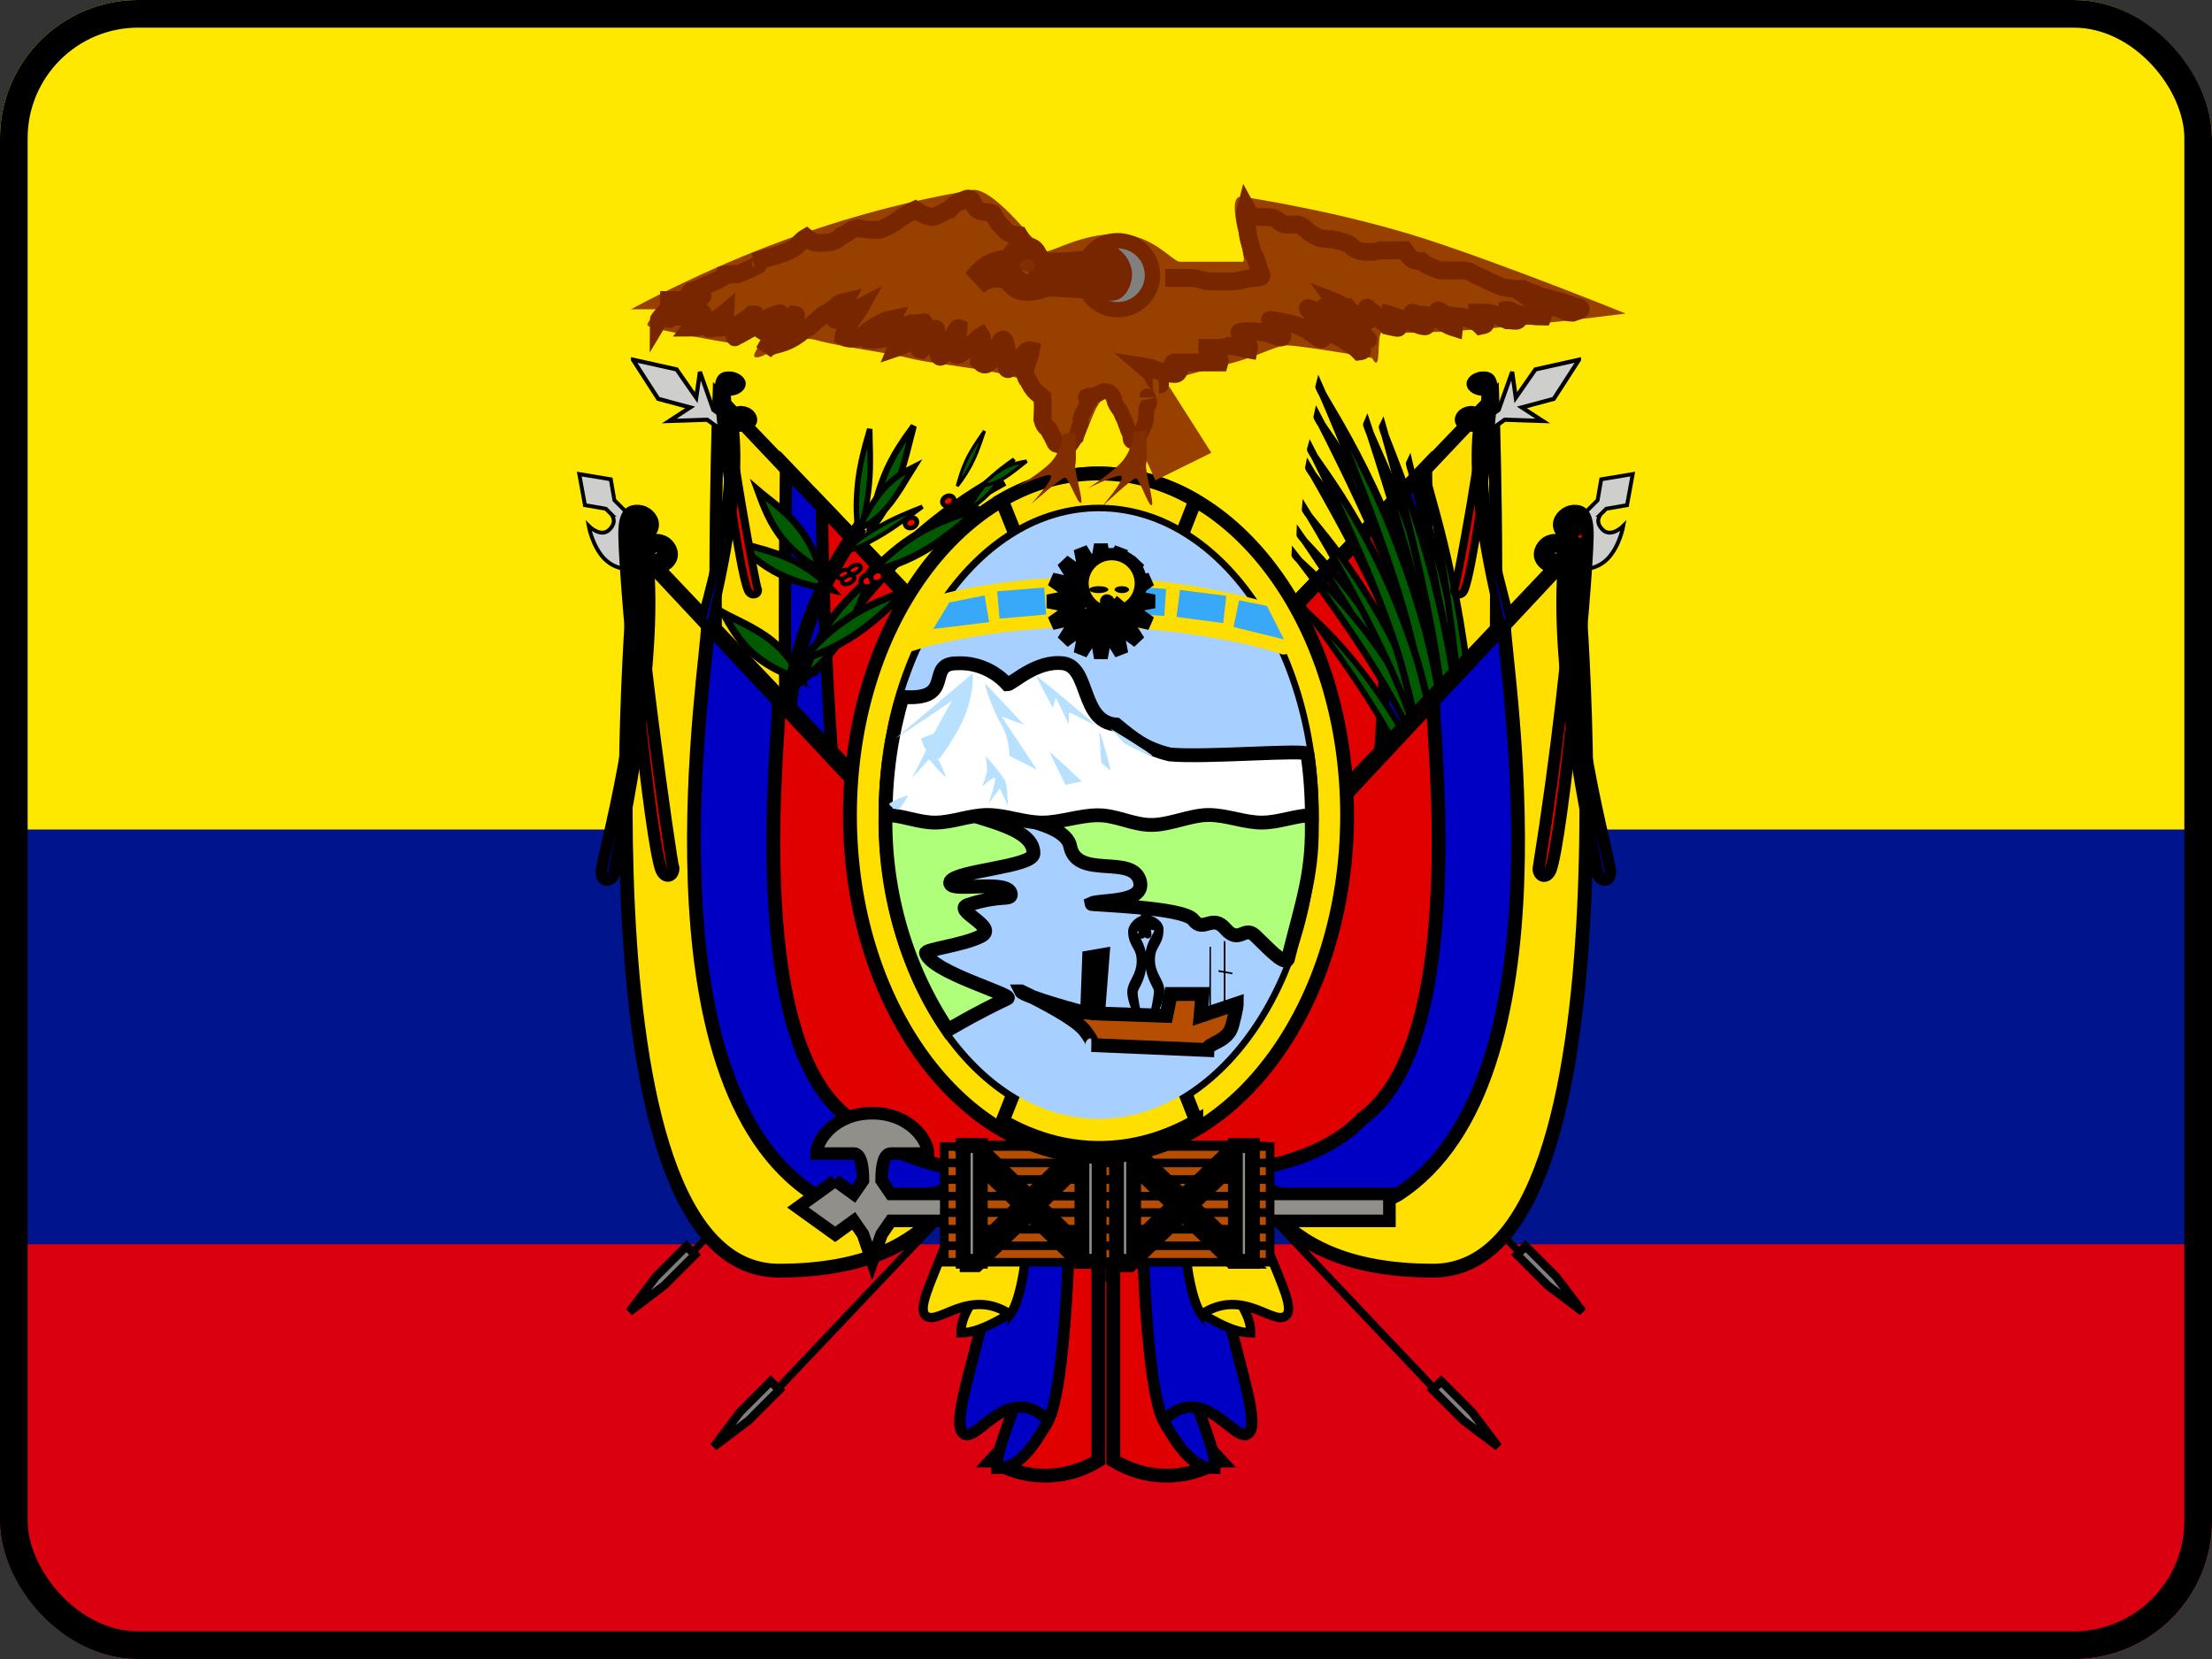 <svg width="16" height="12" viewBox="0 0 16 12" fill="none" xmlns="http://www.w3.org/2000/svg">
<rect x="0" y="0" width="16" height="12" fill="#333333" stroke="none"/>
<g clip-path="url(#clip0_3369_84066)">
<path fill-rule="evenodd" clip-rule="evenodd" d="M0 0H16V12H0V0Z" fill="#FFE800"/>
<path fill-rule="evenodd" clip-rule="evenodd" d="M0 6H16V12H0V6Z" fill="#00148E"/>
<path fill-rule="evenodd" clip-rule="evenodd" d="M0 9H16V12H0V9Z" fill="#DA0010"/>
<path fill-rule="evenodd" clip-rule="evenodd" d="M6.74 7.27L4.925 9.183L4.895 9.143L6.705 7.23L6.735 7.27H6.74ZM8 7.583L5.63 10.082L5.59 10.043L7.957 7.543L8 7.583Z" fill="black"/>
<path fill-rule="evenodd" clip-rule="evenodd" d="M5.637 10.053L5.415 10.275L5.163 10.465L5.353 10.213L5.575 9.991L5.637 10.053Z" fill="#808080" stroke="black" stroke-width="0.061"/>
<path fill-rule="evenodd" clip-rule="evenodd" d="M5.027 9.076L4.806 9.297L4.553 9.488L4.744 9.235L4.965 9.014L5.027 9.076Z" fill="#808080" stroke="black" stroke-width="0.061"/>
<path fill-rule="evenodd" clip-rule="evenodd" d="M5.198 2.87C5.198 2.87 4.999 8.255 5.795 8.255C6.592 8.255 6.991 7.689 6.991 7.689L6.982 4.729L5.198 2.87Z" fill="#FFDF00" stroke="black" stroke-width="0.089"/>
<path fill-rule="evenodd" clip-rule="evenodd" d="M5.686 3.372C5.686 3.655 5.597 7.689 5.996 7.689C6.394 7.689 6.992 7.406 6.992 7.406L6.983 4.729L5.686 3.372Z" fill="#0000C4" stroke="black" stroke-width="0.089"/>
<path fill-rule="evenodd" clip-rule="evenodd" d="M5.945 3.644C5.945 3.927 5.996 7.123 6.395 7.123H6.993L6.984 4.729L5.945 3.644Z" fill="#E10000" stroke="black" stroke-width="0.089"/>
<path fill-rule="evenodd" clip-rule="evenodd" d="M5.154 2.9L6.964 4.812L6.997 4.772L5.187 2.86L5.154 2.9Z" fill="black"/>
<path fill-rule="evenodd" clip-rule="evenodd" d="M4.608 3.973C4.608 3.973 4.094 9.191 5.634 9.191C6.917 9.191 6.917 8.368 7.174 8.368L6.917 6.446L4.606 3.973H4.608Z" fill="#FFDF00" stroke="black" stroke-width="0.1"/>
<path d="M5.878 4.841C5.889 4.84 6.279 3.997 7.253 3.464" stroke="black" stroke-width="0.108"/>
<path fill-rule="evenodd" clip-rule="evenodd" d="M5.72 4.046C5.856 4.11 5.941 4.183 6.02 4.268C5.864 4.235 5.784 4.222 5.648 4.158C5.513 4.095 5.409 3.998 5.327 3.92C5.428 3.951 5.583 3.983 5.72 4.046Z" fill="#005B00" stroke="black" stroke-width="0.049"/>
<path fill-rule="evenodd" clip-rule="evenodd" d="M6.06 4.562C6.07 4.58 6.061 4.603 6.04 4.615C6.019 4.627 5.993 4.622 5.983 4.605C5.973 4.588 5.982 4.564 6.003 4.553C6.024 4.541 6.05 4.545 6.06 4.562Z" fill="#FF0000" stroke="black" stroke-width="0.034"/>
<path fill-rule="evenodd" clip-rule="evenodd" d="M6.486 3.507C6.427 3.656 6.363 3.754 6.288 3.846C6.321 3.68 6.336 3.595 6.394 3.446C6.453 3.296 6.539 3.176 6.609 3.081C6.579 3.19 6.545 3.357 6.486 3.507Z" fill="#005B00" stroke="black" stroke-width="0.046"/>
<path fill-rule="evenodd" clip-rule="evenodd" d="M6.288 3.499C6.275 3.648 6.245 3.764 6.206 3.881C6.196 3.736 6.188 3.664 6.202 3.514C6.215 3.365 6.257 3.22 6.291 3.103C6.291 3.204 6.302 3.349 6.288 3.499Z" fill="#005B00" stroke="black" stroke-width="0.04"/>
<path fill-rule="evenodd" clip-rule="evenodd" d="M6.417 3.67C6.34 3.76 6.276 3.8 6.208 3.825C6.276 3.7 6.31 3.633 6.387 3.542C6.464 3.452 6.546 3.409 6.612 3.376C6.563 3.453 6.495 3.579 6.417 3.67Z" fill="#005B00" stroke="black" stroke-width="0.043"/>
<path fill-rule="evenodd" clip-rule="evenodd" d="M5.763 3.796C5.854 3.905 5.899 4.009 5.933 4.125C5.814 4.044 5.752 4.007 5.661 3.898C5.571 3.79 5.52 3.654 5.48 3.544C5.553 3.607 5.672 3.687 5.763 3.796Z" fill="#005B00" stroke="black" stroke-width="0.05"/>
<path fill-rule="evenodd" clip-rule="evenodd" d="M5.581 4.633C5.694 4.724 5.753 4.817 5.801 4.923C5.657 4.863 5.582 4.836 5.468 4.746C5.355 4.655 5.286 4.533 5.232 4.434C5.322 4.483 5.467 4.542 5.581 4.633Z" fill="#005B00" stroke="black" stroke-width="0.053"/>
<path fill-rule="evenodd" clip-rule="evenodd" d="M6.11 4.584C6.019 4.728 5.921 4.826 5.809 4.918C5.863 4.759 5.887 4.677 5.977 4.533C6.068 4.388 6.197 4.269 6.301 4.174C6.254 4.279 6.201 4.438 6.11 4.584Z" fill="#005B00" stroke="black" stroke-width="0.054"/>
<path fill-rule="evenodd" clip-rule="evenodd" d="M6.204 4.578C6.06 4.677 5.934 4.729 5.799 4.77C5.923 4.642 5.983 4.575 6.128 4.476C6.273 4.376 6.434 4.317 6.564 4.27C6.473 4.35 6.35 4.478 6.204 4.578Z" fill="#005B00" stroke="black" stroke-width="0.052"/>
<path fill-rule="evenodd" clip-rule="evenodd" d="M7.181 3.537C7.118 3.61 7.061 3.653 7 3.69C7.052 3.604 7.077 3.559 7.14 3.486C7.203 3.414 7.277 3.363 7.335 3.322C7.297 3.378 7.245 3.465 7.181 3.537Z" fill="#005B00" stroke="black" stroke-width="0.028"/>
<path fill-rule="evenodd" clip-rule="evenodd" d="M7.043 3.324C7.007 3.401 6.969 3.458 6.924 3.516C6.947 3.439 6.956 3.401 6.992 3.324C7.029 3.247 7.08 3.175 7.121 3.117C7.102 3.169 7.08 3.246 7.043 3.324Z" fill="#005B00" stroke="black" stroke-width="0.023"/>
<path fill-rule="evenodd" clip-rule="evenodd" d="M7.255 3.462C7.192 3.498 7.144 3.509 7.097 3.513C7.16 3.457 7.192 3.427 7.255 3.39C7.319 3.354 7.378 3.344 7.426 3.336C7.382 3.369 7.319 3.425 7.255 3.462Z" fill="#005B00" stroke="black" stroke-width="0.025"/>
<path fill-rule="evenodd" clip-rule="evenodd" d="M6.382 3.867C6.269 3.935 6.176 3.975 6.079 4.009C6.182 3.927 6.233 3.884 6.346 3.816C6.459 3.749 6.577 3.702 6.672 3.665C6.599 3.717 6.495 3.799 6.382 3.867Z" fill="#005B00" stroke="black" stroke-width="0.031"/>
<path fill-rule="evenodd" clip-rule="evenodd" d="M6.711 3.969C6.562 4.059 6.435 4.102 6.301 4.133C6.432 4.011 6.496 3.947 6.645 3.857C6.794 3.766 6.957 3.718 7.087 3.681C6.992 3.756 6.862 3.878 6.711 3.969Z" fill="#005B00" stroke="black" stroke-width="0.052"/>
<path d="M5.697 5.433C5.706 5.428 5.615 4.634 6.223 3.808" stroke="black" stroke-width="0.107"/>
<path fill-rule="evenodd" clip-rule="evenodd" d="M6.628 3.76C6.638 3.777 6.629 3.801 6.608 3.813C6.587 3.824 6.562 3.82 6.551 3.802C6.541 3.785 6.55 3.762 6.571 3.75C6.593 3.738 6.618 3.743 6.628 3.76Z" fill="#FF0000" stroke="black" stroke-width="0.034"/>
<path fill-rule="evenodd" clip-rule="evenodd" d="M6.897 3.602C6.907 3.619 6.899 3.643 6.878 3.655C6.857 3.667 6.831 3.662 6.821 3.645C6.811 3.628 6.82 3.604 6.841 3.593C6.862 3.581 6.887 3.585 6.897 3.602Z" fill="#FF0000" stroke="black" stroke-width="0.034"/>
<path fill-rule="evenodd" clip-rule="evenodd" d="M6.145 4.132C6.152 4.145 6.139 4.165 6.115 4.177C6.092 4.189 6.067 4.188 6.06 4.174C6.052 4.161 6.066 4.141 6.089 4.129C6.113 4.118 6.138 4.119 6.145 4.132Z" fill="#FF0000" stroke="black" stroke-width="0.03"/>
<path fill-rule="evenodd" clip-rule="evenodd" d="M6.225 4.097C6.232 4.11 6.219 4.13 6.195 4.142C6.172 4.154 6.147 4.153 6.14 4.139C6.133 4.126 6.146 4.106 6.169 4.094C6.193 4.083 6.218 4.084 6.225 4.097Z" fill="#FF0000" stroke="black" stroke-width="0.03"/>
<path fill-rule="evenodd" clip-rule="evenodd" d="M6.178 4.172C6.185 4.185 6.172 4.205 6.148 4.217C6.125 4.229 6.1 4.228 6.093 4.214C6.086 4.201 6.099 4.181 6.123 4.169C6.146 4.158 6.171 4.159 6.178 4.172Z" fill="#FF0000" stroke="black" stroke-width="0.03"/>
<path fill-rule="evenodd" clip-rule="evenodd" d="M6.317 4.183C6.327 4.203 6.317 4.228 6.292 4.24C6.267 4.253 6.242 4.245 6.232 4.223C6.222 4.2 6.232 4.178 6.257 4.165C6.282 4.153 6.307 4.16 6.315 4.183H6.317Z" fill="#FF0000" stroke="black" stroke-width="0.037"/>
<path fill-rule="evenodd" clip-rule="evenodd" d="M6.376 4.122C6.383 4.143 6.376 4.168 6.351 4.18C6.326 4.192 6.301 4.185 6.288 4.165C6.276 4.145 6.288 4.117 6.313 4.105C6.338 4.093 6.363 4.103 6.373 4.122H6.376Z" fill="#FF0000" stroke="black" stroke-width="0.037"/>
<path fill-rule="evenodd" clip-rule="evenodd" d="M6.388 4.15C6.398 4.17 6.388 4.198 6.363 4.208C6.338 4.218 6.313 4.213 6.303 4.193C6.293 4.173 6.303 4.148 6.328 4.135C6.353 4.123 6.378 4.13 6.388 4.15Z" fill="#FF0000" stroke="black" stroke-width="0.037"/>
<path fill-rule="evenodd" clip-rule="evenodd" d="M5.121 4.524C5.121 4.798 4.607 7.819 5.892 8.642C6.405 8.916 7.175 8.368 7.175 8.642L6.919 6.446L5.121 4.524Z" fill="#0000C4" stroke="black" stroke-width="0.1"/>
<path fill-rule="evenodd" clip-rule="evenodd" d="M5.635 5.072C5.635 5.347 5.378 7.543 6.149 8.093C6.663 8.642 7.947 8.493 7.947 8.493L6.919 6.446L5.635 5.072Z" fill="#E10000" stroke="black" stroke-width="0.1"/>
<path fill-rule="evenodd" clip-rule="evenodd" d="M4.596 3.95L6.966 6.45L7.008 6.41L4.638 3.913L4.598 3.953L4.596 3.95Z" fill="black"/>
<path fill-rule="evenodd" clip-rule="evenodd" d="M4.231 3.654L4.382 3.68L4.426 3.724C4.42 3.724 4.47 3.769 4.408 3.831C4.346 3.893 4.258 3.804 4.258 3.804C4.258 3.804 4.285 3.954 4.373 4.043C4.462 4.132 4.568 4.114 4.568 4.114C4.568 4.114 4.467 4.031 4.542 3.963C4.616 3.895 4.648 3.946 4.648 3.946L4.736 4.034L4.799 3.972L4.444 3.618L4.418 3.467L4.19 3.429L4.231 3.653L4.231 3.654Z" fill="#CECECC" stroke="black" stroke-width="0.028"/>
<path fill-rule="evenodd" clip-rule="evenodd" d="M4.579 2.603L4.761 2.885L4.992 2.947L4.841 3.045L5.115 3.036L5.24 3.125L5.284 3.054L5.16 2.965L5.063 2.69L5.036 2.876L4.894 2.672L4.579 2.602L4.579 2.603Z" fill="#CECECC" stroke="black" stroke-width="0.03"/>
<path fill-rule="evenodd" clip-rule="evenodd" d="M5.319 2.772C5.319 2.787 5.299 2.8 5.276 2.8C5.253 2.8 5.232 2.787 5.232 2.772C5.232 2.757 5.252 2.744 5.276 2.744C5.3 2.744 5.319 2.757 5.319 2.772ZM5.257 2.832C5.257 3.1 5.466 4.24 5.483 4.268C5.484 4.302 5.435 4.316 5.412 4.275C5.346 4.144 5.204 3.075 5.199 2.825C5.196 2.722 5.236 2.714 5.282 2.716C5.319 2.718 5.365 2.744 5.365 2.775C5.365 2.813 5.307 2.841 5.257 2.832Z" fill="#E10000" stroke="black" stroke-width="0.058"/>
<path fill-rule="evenodd" clip-rule="evenodd" d="M5.4 3.039C5.393 3.054 5.367 3.062 5.346 3.056C5.324 3.05 5.31 3.032 5.318 3.017C5.325 3.002 5.351 2.994 5.374 3C5.397 3.006 5.408 3.023 5.4 3.039ZM5.312 3.083C5.381 3.622 5.149 4.455 5.151 4.487C5.136 4.521 5.082 4.523 5.081 4.476C5.069 4.445 5.336 3.692 5.26 3.061C5.309 2.958 5.351 2.96 5.393 2.973C5.428 2.984 5.458 3.022 5.443 3.053C5.424 3.091 5.355 3.104 5.312 3.083Z" fill="#0000C4" stroke="black" stroke-width="0.061"/>
<path fill-rule="evenodd" clip-rule="evenodd" d="M4.668 3.787C4.668 3.812 4.643 3.837 4.613 3.837C4.583 3.837 4.558 3.812 4.558 3.787C4.558 3.762 4.583 3.742 4.613 3.742C4.643 3.742 4.666 3.762 4.666 3.787H4.668ZM4.588 3.887C4.588 4.335 4.851 6.235 4.871 6.282C4.871 6.337 4.813 6.362 4.783 6.292C4.701 6.075 4.523 4.292 4.516 3.877C4.513 3.705 4.563 3.692 4.621 3.695C4.668 3.697 4.723 3.742 4.723 3.795C4.723 3.855 4.651 3.902 4.588 3.887Z" fill="#E10000" stroke="black" stroke-width="0.087"/>
<path fill-rule="evenodd" clip-rule="evenodd" d="M4.802 4.018C4.792 4.042 4.759 4.055 4.732 4.047C4.704 4.038 4.687 4.01 4.697 3.986C4.707 3.962 4.74 3.948 4.769 3.957C4.798 3.966 4.812 3.993 4.802 4.018ZM4.688 4.09C4.759 4.945 4.439 6.273 4.44 6.325C4.419 6.378 4.351 6.384 4.351 6.308C4.338 6.259 4.7 5.058 4.623 4.057C4.688 3.892 4.741 3.894 4.795 3.914C4.838 3.931 4.876 3.99 4.855 4.04C4.83 4.1 4.742 4.123 4.688 4.09Z" fill="#0000C4" stroke="black" stroke-width="0.085"/>
<path fill-rule="evenodd" clip-rule="evenodd" d="M9.26 7.27L11.072 9.183L11.105 9.143L9.293 7.23L9.26 7.27ZM8 7.583L10.37 10.082L10.41 10.043L8.043 7.543L8 7.583Z" fill="black"/>
<path fill-rule="evenodd" clip-rule="evenodd" d="M10.363 10.053L10.585 10.275L10.837 10.465L10.647 10.213L10.425 9.991L10.363 10.053Z" fill="#808080" stroke="black" stroke-width="0.061"/>
<path fill-rule="evenodd" clip-rule="evenodd" d="M10.973 9.076L11.194 9.297L11.447 9.488L11.256 9.235L11.035 9.014L10.973 9.076Z" fill="#808080" stroke="black" stroke-width="0.061"/>
<path fill-rule="evenodd" clip-rule="evenodd" d="M10.8 2.87C10.8 2.87 10.999 8.255 10.203 8.255C9.406 8.255 9.007 7.689 9.007 7.689L9.016 4.729L10.8 2.87Z" fill="#FFDF00" stroke="black" stroke-width="0.089"/>
<path fill-rule="evenodd" clip-rule="evenodd" d="M10.314 3.372C10.314 3.655 10.403 7.689 10.004 7.689C9.606 7.689 9.008 7.406 9.008 7.406L9.017 4.729L10.314 3.372Z" fill="#0000C4" stroke="black" stroke-width="0.089"/>
<path fill-rule="evenodd" clip-rule="evenodd" d="M10.055 3.644C10.055 3.927 10.004 7.123 9.605 7.123H9.007L9.016 4.729L10.055 3.644Z" fill="#E10000" stroke="black" stroke-width="0.089"/>
<path fill-rule="evenodd" clip-rule="evenodd" d="M10.845 2.9L9.034 4.813L9.002 4.773L10.812 2.86L10.845 2.9Z" fill="black"/>
<path fill-rule="evenodd" clip-rule="evenodd" d="M9.416 4.377C9.416 4.377 9.924 5.028 10.168 5.531C10.413 6.035 10.699 6.803 10.699 6.803C10.699 6.803 10.535 6.047 10.227 5.441C9.824 4.678 9.416 4.42 9.416 4.377Z" fill="#005B00" stroke="black" stroke-width="0.042"/>
<path fill-rule="evenodd" clip-rule="evenodd" d="M9.399 3.86C9.399 3.86 9.965 4.665 10.223 5.262C10.482 5.86 10.769 6.757 10.769 6.757C10.769 6.757 10.629 5.894 10.302 5.172C9.871 4.262 9.395 3.908 9.399 3.86Z" fill="#005B00" stroke="black" stroke-width="0.048"/>
<path fill-rule="evenodd" clip-rule="evenodd" d="M9.887 3.064C9.887 3.064 10.288 4.256 10.41 4.993C10.531 5.731 10.605 6.747 10.605 6.747C10.605 6.747 10.682 5.894 10.519 4.99C10.292 3.831 9.87 3.101 9.887 3.064Z" fill="#005B00" stroke="black" stroke-width="0.055"/>
<path fill-rule="evenodd" clip-rule="evenodd" d="M9.528 3.009C9.528 3.009 10.082 4.068 10.298 4.788C10.514 5.508 10.717 6.548 10.717 6.548C10.717 6.548 10.687 5.603 10.408 4.727C10.034 3.615 9.516 3.057 9.528 3.009Z" fill="#005B00" stroke="black" stroke-width="0.056"/>
<path fill-rule="evenodd" clip-rule="evenodd" d="M10.194 3.346C10.194 3.346 10.47 4.486 10.539 5.166C10.608 5.847 10.627 6.765 10.627 6.765C10.627 6.765 10.723 6.022 10.627 5.185C10.49 4.109 10.179 3.376 10.194 3.346Z" fill="#005B00" stroke="black" stroke-width="0.049"/>
<path fill-rule="evenodd" clip-rule="evenodd" d="M9.465 3.378C9.465 3.378 10.002 4.285 10.219 4.919C10.436 5.554 10.649 6.482 10.649 6.482C10.649 6.482 10.597 5.622 10.318 4.852C9.945 3.876 9.455 3.423 9.465 3.378Z" fill="#005B00" stroke="black" stroke-width="0.051"/>
<path fill-rule="evenodd" clip-rule="evenodd" d="M9.364 4.009C9.364 4.009 9.93 4.728 10.188 5.279C10.446 5.831 10.734 6.669 10.734 6.669C10.734 6.669 10.594 5.848 10.267 5.184C9.836 4.348 9.36 4.056 9.364 4.009Z" fill="#005B00" stroke="black" stroke-width="0.048"/>
<path fill-rule="evenodd" clip-rule="evenodd" d="M9.438 3.679C9.438 3.679 9.959 4.525 10.185 5.137C10.412 5.75 10.653 6.659 10.653 6.659C10.653 6.659 10.556 5.797 10.268 5.056C9.885 4.119 9.432 3.726 9.438 3.679Z" fill="#005B00" stroke="black" stroke-width="0.048"/>
<path fill-rule="evenodd" clip-rule="evenodd" d="M10 3.082C10 3.082 10.335 4.249 10.418 4.962C10.501 5.675 10.522 6.651 10.522 6.651C10.522 6.651 10.642 5.842 10.526 4.966C10.361 3.844 9.982 3.116 10 3.082Z" fill="#005B00" stroke="black" stroke-width="0.053"/>
<path fill-rule="evenodd" clip-rule="evenodd" d="M9.541 2.791C9.541 2.791 10.03 3.89 10.207 4.625C10.384 5.36 10.534 6.412 10.534 6.412C10.534 6.412 10.547 5.469 10.316 4.574C10.003 3.435 9.528 2.837 9.541 2.791Z" fill="#005B00" stroke="black" stroke-width="0.055"/>
<path fill-rule="evenodd" clip-rule="evenodd" d="M10.32 3.43C10.32 3.43 10.531 4.524 10.561 5.173C10.591 5.822 10.558 6.693 10.558 6.693C10.558 6.693 10.696 5.993 10.648 5.194C10.573 4.168 10.304 3.457 10.32 3.43Z" fill="#005B00" stroke="black" stroke-width="0.047"/>
<path fill-rule="evenodd" clip-rule="evenodd" d="M9.479 3.244C9.479 3.244 9.968 4.192 10.145 4.841C10.321 5.49 10.471 6.431 10.471 6.431C10.471 6.431 10.484 5.572 10.253 4.783C9.941 3.781 9.465 3.288 9.479 3.244Z" fill="#005B00" stroke="black" stroke-width="0.052"/>
<path fill-rule="evenodd" clip-rule="evenodd" d="M11.393 3.973C11.393 3.973 11.906 9.191 10.366 9.191C9.083 9.191 9.083 8.368 8.826 8.368L9.083 6.446L11.394 3.973H11.393Z" fill="#FFDF00" stroke="black" stroke-width="0.1"/>
<path fill-rule="evenodd" clip-rule="evenodd" d="M10.879 4.524C10.879 4.798 11.393 7.819 10.108 8.642C9.595 8.916 8.825 8.368 8.825 8.642L9.081 6.446L10.879 4.524Z" fill="#0000C4" stroke="black" stroke-width="0.1"/>
<path fill-rule="evenodd" clip-rule="evenodd" d="M10.365 5.072C10.365 5.347 10.622 7.543 9.851 8.093C9.337 8.642 8.053 8.493 8.053 8.493L9.081 6.446L10.365 5.072Z" fill="#E10000" stroke="black" stroke-width="0.1"/>
<path fill-rule="evenodd" clip-rule="evenodd" d="M11.405 3.95L9.035 6.45L8.992 6.41L11.362 3.913L11.405 3.953V3.95Z" fill="black"/>
<path fill-rule="evenodd" clip-rule="evenodd" d="M11.769 3.654L11.618 3.68L11.574 3.724C11.58 3.724 11.53 3.769 11.592 3.831C11.654 3.893 11.742 3.804 11.742 3.804C11.742 3.804 11.715 3.954 11.627 4.043C11.538 4.132 11.432 4.114 11.432 4.114C11.432 4.114 11.533 4.031 11.459 3.963C11.384 3.895 11.352 3.946 11.352 3.946L11.264 4.034L11.201 3.972L11.556 3.618L11.582 3.467L11.81 3.429L11.769 3.653L11.769 3.654Z" fill="#CECECC" stroke="black" stroke-width="0.028"/>
<path fill-rule="evenodd" clip-rule="evenodd" d="M11.421 2.603L11.239 2.885L11.008 2.947L11.159 3.045L10.884 3.036L10.76 3.125L10.716 3.054L10.84 2.965L10.938 2.69L10.964 2.876L11.106 2.672L11.421 2.602L11.421 2.603Z" fill="#CECECC" stroke="black" stroke-width="0.03"/>
<path fill-rule="evenodd" clip-rule="evenodd" d="M10.683 2.773C10.683 2.788 10.703 2.8 10.726 2.8C10.749 2.8 10.77 2.788 10.77 2.773C10.77 2.758 10.75 2.744 10.726 2.744C10.702 2.744 10.683 2.757 10.683 2.773ZM10.745 2.832C10.745 3.1 10.536 4.24 10.519 4.268C10.518 4.302 10.567 4.316 10.59 4.275C10.656 4.144 10.798 3.075 10.803 2.825C10.806 2.722 10.766 2.714 10.72 2.716C10.683 2.718 10.637 2.744 10.637 2.776C10.637 2.813 10.695 2.841 10.745 2.832Z" fill="#E10000" stroke="black" stroke-width="0.058"/>
<path fill-rule="evenodd" clip-rule="evenodd" d="M10.6 3.039C10.607 3.054 10.633 3.062 10.654 3.056C10.676 3.05 10.69 3.032 10.682 3.017C10.675 3.002 10.649 2.994 10.626 3C10.604 3.006 10.592 3.023 10.6 3.039ZM10.688 3.083C10.619 3.622 10.851 4.455 10.849 4.487C10.864 4.521 10.918 4.523 10.919 4.476C10.931 4.445 10.664 3.692 10.74 3.061C10.691 2.958 10.649 2.96 10.607 2.973C10.572 2.984 10.542 3.022 10.557 3.053C10.576 3.091 10.645 3.104 10.688 3.083Z" fill="#0000C4" stroke="black" stroke-width="0.061"/>
<path fill-rule="evenodd" clip-rule="evenodd" d="M11.334 3.788C11.334 3.813 11.359 3.838 11.386 3.838C11.416 3.838 11.441 3.813 11.441 3.788C11.441 3.763 11.416 3.743 11.386 3.743C11.356 3.743 11.334 3.763 11.334 3.788ZM11.409 3.888C11.349 4.689 11.256 5.488 11.129 6.283C11.129 6.338 11.186 6.363 11.216 6.293C11.299 6.075 11.476 4.293 11.484 3.878C11.486 3.705 11.436 3.693 11.379 3.695C11.331 3.698 11.276 3.743 11.276 3.795C11.276 3.855 11.349 3.903 11.411 3.888H11.409Z" fill="#E10000" stroke="black" stroke-width="0.087"/>
<path fill-rule="evenodd" clip-rule="evenodd" d="M11.196 4.018C11.206 4.042 11.239 4.055 11.266 4.047C11.294 4.038 11.311 4.01 11.301 3.986C11.291 3.962 11.258 3.948 11.229 3.957C11.2 3.966 11.186 3.993 11.196 4.018ZM11.31 4.09C11.239 4.945 11.559 6.273 11.558 6.325C11.579 6.378 11.647 6.384 11.647 6.308C11.661 6.259 11.298 5.058 11.375 4.057C11.31 3.892 11.257 3.894 11.203 3.914C11.16 3.931 11.122 3.99 11.143 4.04C11.168 4.1 11.256 4.123 11.31 4.09Z" fill="#0000C4" stroke="black" stroke-width="0.085"/>
<path fill-rule="evenodd" clip-rule="evenodd" d="M7.175 10.564C7.292 10.636 7.425 10.674 7.56 10.674C7.695 10.674 7.828 10.636 7.945 10.564V8.368H7.432C7.689 9.191 7.689 10.015 7.174 10.564H7.175Z" fill="#E10000" stroke="black" stroke-width="0.1"/>
<path fill-rule="evenodd" clip-rule="evenodd" d="M7.583 8.416C7.583 9.965 7.211 10.31 7.211 10.621C7.366 10.621 7.469 10.476 7.583 10.277C7.738 9.965 7.753 8.392 7.738 8.416H7.583Z" fill="#0000C4" stroke="black" stroke-width="0.082"/>
<path fill-rule="evenodd" clip-rule="evenodd" d="M7.272 8.416C7.264 9.321 6.88 10.159 6.952 10.345C7.035 10.511 7.272 9.965 7.582 10.275C7.736 9.965 7.751 8.392 7.736 8.414H7.272V8.416Z" fill="#0000C4" stroke="black" stroke-width="0.082"/>
<path fill-rule="evenodd" clip-rule="evenodd" d="M7.307 8.284C7.307 9.302 6.951 9.37 6.951 9.641C7.106 9.641 7.306 9.493 7.307 9.507C7.462 9.302 7.477 8.268 7.462 8.284H7.307Z" fill="#FFDF00" stroke="black" stroke-width="0.067"/>
<path fill-rule="evenodd" clip-rule="evenodd" d="M6.998 8.284C6.99 8.879 6.614 9.385 6.687 9.507C6.77 9.615 6.998 9.302 7.307 9.507C7.462 9.302 7.477 8.268 7.462 8.284H6.998Z" fill="#FFDF00" stroke="black" stroke-width="0.067"/>
<path fill-rule="evenodd" clip-rule="evenodd" d="M8.823 10.564C8.706 10.636 8.573 10.674 8.438 10.674C8.303 10.674 8.17 10.636 8.053 10.564V8.368H8.566C8.309 9.191 8.309 10.015 8.824 10.564H8.823Z" fill="#E10000" stroke="black" stroke-width="0.1"/>
<path fill-rule="evenodd" clip-rule="evenodd" d="M8.415 8.416C8.415 9.965 8.787 10.31 8.787 10.621C8.632 10.621 8.529 10.476 8.415 10.277C8.26 9.965 8.245 8.392 8.26 8.416H8.415Z" fill="#0000C4" stroke="black" stroke-width="0.082"/>
<path fill-rule="evenodd" clip-rule="evenodd" d="M8.726 8.416C8.734 9.321 9.118 10.159 9.046 10.345C8.963 10.511 8.726 9.965 8.416 10.275C8.262 9.965 8.247 8.392 8.262 8.414H8.726V8.416Z" fill="#0000C4" stroke="black" stroke-width="0.082"/>
<path fill-rule="evenodd" clip-rule="evenodd" d="M8.691 8.284C8.691 9.302 9.047 9.37 9.047 9.641C8.892 9.641 8.692 9.493 8.691 9.507C8.536 9.302 8.521 8.268 8.536 8.284H8.691Z" fill="#FFDF00" stroke="black" stroke-width="0.067"/>
<path fill-rule="evenodd" clip-rule="evenodd" d="M9 8.284C9.008 8.879 9.384 9.385 9.311 9.507C9.228 9.615 9 9.302 8.691 9.507C8.536 9.302 8.521 8.268 8.536 8.284H9Z" fill="#FFDF00" stroke="black" stroke-width="0.067"/>
<path fill-rule="evenodd" clip-rule="evenodd" d="M6.041 8.539L5.771 8.734L6.041 8.928L6.175 8.831L6.242 8.928L6.309 9.123L6.377 8.928L6.444 8.831H10.05V8.636H6.444L6.377 8.538C6.377 8.441 6.391 8.344 6.444 8.344H6.713C6.713 8.246 6.578 8.052 6.309 8.052C6.041 8.052 5.906 8.246 5.906 8.344H6.175C6.228 8.344 6.242 8.441 6.242 8.539L6.175 8.636L6.04 8.538L6.041 8.539Z" fill="#908F8A" stroke="black" stroke-width="0.091"/>
<path fill-rule="evenodd" clip-rule="evenodd" d="M6.83 9.011H9.187V9.13H6.831L6.83 9.011ZM6.83 8.891H9.187V9.011H6.831L6.83 8.891ZM6.83 8.771H9.187V8.892H6.831L6.83 8.771ZM6.83 8.652H9.187V8.771H6.831L6.83 8.652ZM6.83 8.532H9.187V8.652H6.831L6.83 8.532ZM6.83 8.412H9.187V8.532H6.831L6.83 8.412ZM6.83 8.293H9.187V8.412H6.831L6.83 8.293Z" fill="#B74D00"/>
<path d="M9.187 9.011H6.83L6.831 9.13H9.187V9.011ZM9.187 9.011V8.891H6.83L6.831 9.011H9.187ZM9.187 8.771H6.83L6.831 8.892H9.187V8.771ZM9.187 8.771V8.652M9.187 8.771H6.831L6.83 8.652H9.187M9.187 8.652V8.532M9.187 8.652H6.831L6.83 8.532H9.187M9.187 8.532V8.412M9.187 8.532H6.831L6.83 8.412H9.187M9.187 8.412V8.293H6.83L6.831 8.412H9.187Z" stroke="black" stroke-width="0.062"/>
<path fill-rule="evenodd" clip-rule="evenodd" d="M6.941 8.286L7.803 9.123H7.926L7.065 8.287H6.942L6.941 8.286Z" fill="#908F8A" stroke="black" stroke-width="0.107"/>
<path fill-rule="evenodd" clip-rule="evenodd" d="M6.941 9.149L7.803 8.312H7.926L7.065 9.148H6.942L6.941 9.149Z" fill="#908F8A" stroke="black" stroke-width="0.107"/>
<path fill-rule="evenodd" clip-rule="evenodd" d="M6.967 8.286V9.123H7.091V8.286H6.967Z" fill="#908F8A" stroke="black" stroke-width="0.107"/>
<path fill-rule="evenodd" clip-rule="evenodd" d="M8.049 8.286L8.91 9.123H9.033L8.173 8.287H8.049L8.049 8.286Z" fill="#908F8A" stroke="black" stroke-width="0.107"/>
<path fill-rule="evenodd" clip-rule="evenodd" d="M8.049 9.149L8.91 8.312H9.033L8.173 9.148H8.049L8.049 9.149Z" fill="#908F8A" stroke="black" stroke-width="0.107"/>
<path fill-rule="evenodd" clip-rule="evenodd" d="M8.936 8.286V9.123H9.059V8.286H8.936Z" fill="#908F8A" stroke="black" stroke-width="0.107"/>
<path fill-rule="evenodd" clip-rule="evenodd" d="M8.076 8.286V9.123H8.2V8.286H8.076Z" fill="#908F8A" stroke="black" stroke-width="0.107"/>
<path fill-rule="evenodd" clip-rule="evenodd" d="M7.826 8.286V9.123H7.95V8.286H7.826Z" fill="#908F8A" stroke="black" stroke-width="0.107"/>
<path fill-rule="evenodd" clip-rule="evenodd" d="M9.744 5.897C9.744 7.261 8.938 8.368 7.946 8.368C6.955 8.368 6.148 7.261 6.148 5.897C6.148 4.533 6.953 3.425 7.946 3.425C8.94 3.425 9.744 4.531 9.744 5.895V5.897ZM9.488 5.897C9.488 7.109 8.798 8.093 7.946 8.093C7.095 8.093 6.405 7.109 6.405 5.897C6.405 4.683 7.095 3.699 7.946 3.699C8.798 3.699 9.488 4.683 9.488 5.897Z" fill="#FFDF00" stroke="black" stroke-width="0.1"/>
<path fill-rule="evenodd" clip-rule="evenodd" d="M8.647 3.62C8.431 3.494 8.194 3.425 7.946 3.425C7.698 3.425 7.462 3.494 7.246 3.618L7.348 3.873C7.53 3.76 7.737 3.701 7.947 3.701C8.158 3.701 8.364 3.76 8.547 3.873L8.647 3.618V3.62Z" fill="#FFDF00" stroke="black" stroke-width="0.1"/>
<path fill-rule="evenodd" clip-rule="evenodd" d="M8.653 8.108C8.437 8.233 8.2 8.303 7.952 8.303C7.704 8.303 7.468 8.233 7.252 8.109L7.353 7.855C7.536 7.967 7.743 8.026 7.953 8.026C8.163 8.026 8.37 7.967 8.553 7.855L8.653 8.109V8.108Z" fill="#FFDF00" stroke="black" stroke-width="0.1"/>
<path fill-rule="evenodd" clip-rule="evenodd" d="M9.491 5.898C9.491 7.11 8.798 8.093 7.948 8.093C7.098 8.093 6.408 7.11 6.408 5.898C6.408 4.685 7.098 3.698 7.948 3.698C8.798 3.698 9.491 4.683 9.491 5.898Z" fill="#A7CFFF"/>
<path fill-rule="evenodd" clip-rule="evenodd" d="M9.487 5.897C9.503 6.309 9.421 6.511 9.315 6.94C9.287 6.987 9.155 6.839 9.077 6.766C8.999 6.694 8.964 6.832 8.865 6.72C8.768 6.605 8.706 6.751 8.633 6.655C8.561 6.559 7.889 6.546 7.889 6.537C7.956 6.503 8.298 6.54 8.243 6.365C8.181 6.182 7.794 6.359 7.742 6.126C7.705 5.894 6.964 5.885 6.911 5.829C6.932 5.916 7.488 5.953 7.475 6.177C7.462 6.27 6.928 6.297 6.876 6.374C6.832 6.472 7.296 6.348 7.312 6.467C7.312 6.517 7.244 6.467 7.003 6.545C6.882 6.584 7.227 6.704 7.096 6.771C6.966 6.838 6.686 6.867 6.698 6.895C6.741 7.035 7.346 7.199 7.286 7.222C7.072 7.324 6.959 7.391 6.856 7.45C6.554 6.997 6.396 6.453 6.405 5.897C6.864 5.72 6.767 5.683 7.617 5.683C8.467 5.683 8.748 5.719 9.487 5.897Z" fill="#AFFF7B" stroke="black" stroke-width="0.1"/>
<path fill-rule="evenodd" clip-rule="evenodd" d="M9.489 5.897C9.373 5.897 9.251 5.95 9.126 5.95C9 5.95 8.873 5.895 8.742 5.895C8.612 5.895 8.462 5.967 8.329 5.967C8.194 5.967 8.077 5.897 7.942 5.897C7.807 5.897 7.672 5.95 7.539 5.95C7.405 5.95 7.273 5.895 7.144 5.895C7.015 5.895 6.888 5.95 6.764 5.95C6.641 5.95 6.521 5.895 6.406 5.895C6.406 5.593 6.45 5.305 6.528 5.041C6.92 5.072 6.688 4.798 6.92 4.798C6.987 4.794 7.055 4.806 7.118 4.832C7.181 4.858 7.239 4.898 7.286 4.95C7.321 4.95 7.495 4.773 7.691 4.798C7.885 4.823 7.814 5.221 8.074 5.241C8.204 5.347 8.281 5.413 8.461 5.457C8.718 5.482 9.453 5.418 9.457 5.454C9.478 5.6 9.489 5.749 9.489 5.897Z" fill="white" stroke="black" stroke-width="0.1"/>
<path fill-rule="evenodd" clip-rule="evenodd" d="M8.18 7.176C8.18 7.107 8.248 7.061 8.248 6.952C8.248 6.843 8.188 6.841 8.186 6.739C8.185 6.697 8.237 6.655 8.26 6.65C8.283 6.645 8.303 6.739 8.303 6.759C8.303 6.779 8.279 6.709 8.26 6.707C8.24 6.706 8.198 6.715 8.198 6.735C8.198 6.776 8.272 6.826 8.267 6.963C8.261 7.098 8.203 7.138 8.203 7.179C8.203 7.22 8.228 7.333 8.228 7.333C8.228 7.333 8.18 7.243 8.18 7.174L8.18 7.176Z" fill="black" stroke="black" stroke-width="0.052"/>
<path fill-rule="evenodd" clip-rule="evenodd" d="M8.396 7.166C8.396 7.097 8.328 7.052 8.328 6.942C8.328 6.833 8.388 6.831 8.39 6.729C8.395 6.681 8.331 6.65 8.308 6.646C8.285 6.642 8.258 6.742 8.258 6.761C8.258 6.78 8.285 6.699 8.305 6.698C8.324 6.696 8.378 6.705 8.378 6.725C8.378 6.766 8.304 6.816 8.309 6.953C8.315 7.088 8.373 7.128 8.373 7.169C8.373 7.21 8.348 7.323 8.348 7.323C8.348 7.323 8.396 7.233 8.396 7.164L8.396 7.166Z" fill="black" stroke="black" stroke-width="0.052"/>
<path fill-rule="evenodd" clip-rule="evenodd" d="M8.324 6.622C8.324 6.655 8.307 6.683 8.287 6.683C8.267 6.683 8.252 6.655 8.252 6.62C8.252 6.585 8.267 6.56 8.287 6.56C8.307 6.56 8.324 6.588 8.324 6.622ZM8.749 6.848H8.759V7.335H8.747L8.749 6.848ZM8.852 6.808H8.864V7.3H8.852V6.808Z" fill="black"/>
<path fill-rule="evenodd" clip-rule="evenodd" d="M8.814 7.03V7.017L8.914 7.035V7.047L8.814 7.03Z" fill="black"/>
<path fill-rule="evenodd" clip-rule="evenodd" d="M7.386 7.171C7.386 7.171 7.763 7.348 7.846 7.454C7.927 7.559 7.895 7.559 7.895 7.559L8.732 7.595C8.732 7.542 8.88 7.542 8.913 7.418C8.946 7.295 8.946 7.26 8.946 7.26L8.684 7.348L8.698 7.19H8.469L8.436 7.348L7.943 7.331L7.976 6.908L7.878 6.925L7.863 7.328C7.846 7.328 7.402 7.206 7.385 7.171H7.386Z" fill="#B74D00" stroke="black" stroke-width="0.1"/>
<path fill-rule="evenodd" clip-rule="evenodd" d="M6.627 4.648C6.627 4.648 7.174 4.474 7.962 4.486C8.751 4.499 9.298 4.685 9.286 4.685C9.275 4.685 9.135 4.4 9.135 4.4C9.135 4.4 8.579 4.237 7.951 4.224C7.324 4.212 6.778 4.348 6.791 4.361L6.627 4.648Z" fill="#FEDE00" stroke="#FEDE00" stroke-width="0.1"/>
<path fill-rule="evenodd" clip-rule="evenodd" d="M7.65 4.245L7.99 4.24L7.995 4.437L7.655 4.445L7.65 4.245ZM6.87 4.352L6.75 4.55L7.155 4.5L7.122 4.307L6.87 4.357V4.352ZM7.213 4.277L7.553 4.25L7.567 4.445L7.23 4.475L7.213 4.277ZM8.435 4.26L8.098 4.235L8.085 4.435L8.422 4.455L8.435 4.26ZM9.165 4.385L9.287 4.625L8.922 4.535L8.963 4.342L9.162 4.382L9.165 4.385ZM8.87 4.31L8.535 4.267L8.51 4.462L8.848 4.507L8.87 4.31Z" fill="#38A9F9"/>
<path fill-rule="evenodd" clip-rule="evenodd" d="M7.963 4.759L7.927 4.55L7.816 4.728L7.857 4.519L7.693 4.638L7.803 4.463L7.609 4.507L7.776 4.389L7.58 4.35L7.776 4.31L7.609 4.192L7.803 4.235L7.692 4.06L7.857 4.18L7.816 3.97L7.927 4.149L7.963 3.939L8.001 4.149L8.109 3.97L8.07 4.18L8.234 4.06L8.122 4.235L8.318 4.192L8.151 4.31L8.347 4.35L8.151 4.389L8.318 4.507L8.122 4.463L8.234 4.638L8.07 4.519L8.111 4.728L8.001 4.55L7.963 4.759Z" fill="#FFDF00" stroke="black" stroke-width="0.1"/>
<path fill-rule="evenodd" clip-rule="evenodd" d="M8.252 4.219C8.252 4.335 8.158 4.429 8.041 4.429C7.924 4.429 7.83 4.335 7.83 4.219C7.83 4.103 7.924 4.008 8.041 4.008C8.158 4.008 8.252 4.103 8.252 4.22V4.219Z" fill="#FFDF00" stroke="black" stroke-width="0.089"/>
<path fill-rule="evenodd" clip-rule="evenodd" d="M8.017 4.265C8.017 4.277 7.984 4.29 7.947 4.29C7.909 4.29 7.877 4.277 7.877 4.265C7.877 4.252 7.907 4.24 7.947 4.24C7.987 4.24 8.017 4.25 8.017 4.265ZM8.167 4.265C8.167 4.277 8.144 4.29 8.117 4.29C8.089 4.29 8.062 4.277 8.062 4.265C8.062 4.25 8.087 4.24 8.114 4.24C8.142 4.24 8.167 4.25 8.167 4.265Z" fill="black"/>
<path d="M8.01 4.351L8.024 4.36C7.989 4.338 8.005 4.346 8.06 4.4C8.092 4.382 8.098 4.365 8.117 4.343" stroke="black" stroke-width="0.101"/>
<path d="M7.871 4.462L7.883 4.474C7.855 4.443 7.868 4.459 7.929 4.499C7.987 4.507 8.047 4.48 8.082 4.437" stroke="black" stroke-width="0.1"/>
<path fill-rule="evenodd" clip-rule="evenodd" d="M7.035 4.87C7.035 4.87 7.06 5.07 6.907 5.32C6.757 5.567 6.78 5.48 6.78 5.48C6.78 5.48 6.85 5.617 6.837 5.617C6.825 5.617 6.72 5.492 6.72 5.492L6.595 5.63C6.595 5.63 6.71 5.417 6.697 5.417C6.685 5.417 6.662 5.342 6.662 5.342L6.755 5.305C6.755 5.305 6.895 5.045 6.895 5.058C6.895 5.07 6.477 5.342 6.477 5.342L7.035 4.872V4.87ZM7.127 4.945C7.115 4.945 7.185 5.145 7.245 5.245C7.302 5.345 7.302 5.467 7.302 5.467L7.5 5.567L7.245 5.183L7.407 5.242L7.127 4.945ZM7.127 5.467C7.127 5.467 7.267 5.617 7.277 5.667C7.287 5.717 7.29 5.827 7.29 5.827L7.232 5.702L7.15 5.815C7.15 5.815 7.21 5.64 7.197 5.628C7.185 5.615 7.105 5.69 7.105 5.69C7.105 5.69 7.14 5.59 7.14 5.58C7.14 5.57 7.14 5.505 7.127 5.467ZM6.43 5.815C6.477 5.777 6.57 5.753 6.57 5.753C6.57 5.753 6.512 5.853 6.5 5.853C6.487 5.853 6.455 5.853 6.43 5.815ZM8.032 5.27C8.032 5.27 8.335 5.455 8.335 5.467C8.335 5.48 8.137 5.38 8.137 5.38L8.032 5.27ZM7.487 4.883C7.512 4.895 7.93 5.242 7.917 5.242C7.905 5.242 7.732 5.143 7.732 5.157V5.242L7.637 5.045L7.615 5.12L7.49 4.883H7.487ZM7.592 5.442L7.707 5.678L7.825 5.652C7.825 5.652 7.605 5.442 7.592 5.442ZM7.952 5.292L7.965 5.517C7.965 5.517 8.032 5.58 8.032 5.567C8.032 5.555 7.965 5.305 7.952 5.292Z" fill="#B7E1FF"/>
<path fill-rule="evenodd" clip-rule="evenodd" d="M4.564 2.237C4.564 2.237 5.089 1.948 5.687 1.732C6.127 1.571 6.58 1.45 7.042 1.373C7.217 1.373 7.522 1.817 7.572 1.817C7.622 1.817 7.824 1.692 8.079 1.692C8.334 1.692 8.482 1.893 8.534 1.893H8.989C9.039 1.893 8.837 1.397 8.989 1.423C9.064 1.435 9.709 1.535 10.309 1.728C10.909 1.923 11.759 2.268 11.759 2.268C11.759 2.268 10.372 2.45 9.999 2.397C9.949 2.422 9.999 2.723 9.924 2.59C9.809 2.565 9.382 2.498 9.307 2.498C9.232 2.498 9.089 2.583 8.887 2.632C8.687 2.683 8.432 2.757 8.432 2.757L8.762 3.275L8.357 3.475C8.357 3.475 8.104 2.88 8.002 2.88C7.899 2.88 7.852 3.3 7.724 3.275C7.599 3.25 7.549 2.88 7.447 2.78C7.347 2.683 6.812 2.645 6.609 2.598C6.409 2.547 6.082 2.51 5.904 2.46C5.729 2.41 5.549 2.585 5.474 2.585C5.399 2.585 5.574 2.435 5.499 2.41C5.424 2.385 5.374 2.485 5.324 2.485C5.274 2.485 4.742 2.385 4.692 2.36C4.642 2.335 4.817 2.237 4.767 2.237H4.564Z" fill="#984000"/>
<path fill-rule="evenodd" clip-rule="evenodd" d="M8.336 1.99C8.336 2.128 8.223 2.24 8.084 2.24C7.945 2.24 7.832 2.128 7.832 1.99C7.832 1.852 7.945 1.741 8.084 1.741C8.223 1.741 8.336 1.853 8.336 1.99Z" fill="#808080" stroke="#772600" stroke-width="0.111"/>
<path fill-rule="evenodd" clip-rule="evenodd" d="M7.057 2.038C7.102 1.985 7.158 1.905 7.304 1.905C7.338 1.891 7.338 1.811 7.416 1.811C7.495 1.811 7.472 1.891 7.529 1.918C7.585 1.945 8.046 1.891 8.046 1.891C8.046 1.891 8.091 1.931 8.091 1.985C8.091 2.038 8.057 2.078 8.046 2.078C8.035 2.078 7.585 2.038 7.551 2.051C7.518 2.065 7.495 2.078 7.416 2.078C7.338 2.078 7.315 1.985 7.259 1.985C7.203 1.985 7.147 1.971 7.057 2.038V2.038Z" fill="#984000" stroke="#772600" stroke-width="0.195"/>
<path d="M8.428 2.01H8.608C8.673 2.01 8.695 2.034 8.754 2.036H8.912C8.969 2.034 8.999 2.018 9.057 2.01C9.155 2.008 9.122 1.999 9.103 1.93C9.085 1.878 9.082 1.853 9.057 1.823C9.048 1.759 9.026 1.737 9.024 1.663C9.013 1.607 8.995 1.57 9.013 1.503C9.038 1.549 9.049 1.567 9.114 1.57C9.182 1.57 9.208 1.568 9.249 1.597C9.28 1.636 9.322 1.623 9.384 1.623C9.435 1.634 9.444 1.666 9.485 1.69C9.533 1.722 9.564 1.73 9.63 1.73C9.684 1.742 9.732 1.75 9.765 1.77C9.794 1.81 9.84 1.821 9.9 1.823C9.934 1.823 9.961 1.819 9.99 1.81C10.042 1.813 10.095 1.81 10.159 1.81C10.201 1.867 10.21 1.889 10.283 1.89C10.332 1.931 10.374 1.938 10.418 1.956H10.586C10.647 1.962 10.666 1.991 10.721 2.01C10.769 2.035 10.817 2.057 10.867 2.076C10.915 2.086 10.964 2.091 11.014 2.09C11.055 2.115 11.105 2.117 11.137 2.142C11.184 2.154 11.247 2.169 11.283 2.182C11.342 2.192 11.365 2.214 11.418 2.222C11.463 2.238 11.403 2.251 11.373 2.262C11.306 2.26 11.302 2.23 11.238 2.222C11.204 2.199 11.152 2.202 11.103 2.182H11.092C11.136 2.214 11.18 2.234 11.159 2.29C11.102 2.29 11.055 2.281 11.002 2.276C10.945 2.263 10.92 2.25 10.856 2.25C10.92 2.231 10.936 2.251 10.98 2.276C10.996 2.34 10.961 2.316 10.901 2.316C10.85 2.294 10.818 2.268 10.755 2.262H10.62C10.687 2.266 10.701 2.295 10.743 2.33C10.747 2.35 10.743 2.349 10.71 2.356C10.675 2.32 10.629 2.308 10.575 2.29C10.521 2.287 10.465 2.282 10.418 2.262C10.384 2.26 10.39 2.214 10.463 2.29C10.507 2.32 10.522 2.346 10.519 2.37C10.461 2.352 10.432 2.325 10.395 2.302C10.345 2.282 10.291 2.273 10.238 2.276C10.18 2.258 10.244 2.247 10.283 2.316C10.366 2.386 10.272 2.356 10.238 2.342C10.187 2.326 10.135 2.301 10.091 2.29C10.058 2.278 10.028 2.266 9.99 2.262C10.049 2.269 10.069 2.294 10.091 2.342C10.151 2.39 10.089 2.367 10.035 2.356C10.002 2.321 9.958 2.302 9.934 2.262C9.878 2.23 9.876 2.19 9.912 2.276C9.921 2.303 9.919 2.362 9.923 2.37C9.882 2.316 9.89 2.302 9.844 2.302C9.813 2.277 9.767 2.257 9.743 2.222C9.7 2.218 9.697 2.199 9.653 2.182C9.689 2.233 9.737 2.282 9.765 2.33C9.817 2.363 9.831 2.394 9.867 2.422C9.881 2.452 9.921 2.476 9.878 2.436C9.83 2.38 9.794 2.366 9.721 2.33C9.679 2.29 9.664 2.274 9.62 2.236C9.559 2.213 9.582 2.2 9.62 2.276C9.662 2.322 9.695 2.374 9.732 2.41C9.761 2.451 9.795 2.487 9.833 2.516C9.843 2.534 9.873 2.537 9.833 2.542C9.799 2.506 9.749 2.482 9.709 2.449C9.653 2.43 9.627 2.396 9.586 2.356C9.559 2.309 9.516 2.273 9.485 2.236C9.42 2.206 9.497 2.265 9.518 2.302C9.533 2.351 9.551 2.39 9.563 2.436C9.582 2.48 9.506 2.426 9.485 2.41C9.44 2.376 9.39 2.353 9.338 2.342C9.293 2.332 9.248 2.323 9.203 2.316C9.153 2.3 9.231 2.354 9.26 2.41C9.317 2.473 9.204 2.421 9.17 2.41C9.114 2.398 9.058 2.394 9.001 2.396C8.929 2.401 8.981 2.412 9.001 2.449C9.024 2.47 9.039 2.513 9.035 2.529C8.988 2.521 8.947 2.505 8.889 2.502C8.841 2.521 8.785 2.516 8.731 2.516C8.729 2.55 8.741 2.521 8.765 2.556C8.804 2.574 8.83 2.597 8.822 2.622H8.496C8.46 2.634 8.503 2.628 8.53 2.676C8.515 2.719 8.496 2.702 8.451 2.702C8.42 2.688 8.359 2.682 8.327 2.662C8.295 2.662 8.298 2.653 8.271 2.649C8.365 2.729 8.318 2.709 8.372 2.769C8.381 2.773 8.403 2.782 8.383 2.782M7.641 3.209C7.634 3.209 7.62 3.166 7.597 3.129C7.58 3.081 7.56 3.108 7.54 3.035C7.543 2.96 7.545 2.947 7.54 2.875C7.494 2.837 7.474 2.826 7.439 2.755C7.382 2.699 7.447 2.603 7.458 2.533C7.408 2.52 7.384 2.625 7.308 2.662C7.252 2.706 7.301 2.571 7.274 2.493C7.256 2.382 7.201 2.549 7.181 2.596C7.144 2.626 7.132 2.664 7.08 2.609C7.08 2.568 7.113 2.453 7.098 2.43C7.046 2.462 6.977 2.554 6.922 2.569C6.867 2.555 6.934 2.45 6.934 2.373C6.914 2.365 6.835 2.579 6.802 2.581C6.77 2.582 6.784 2.373 6.768 2.378C6.745 2.418 6.697 2.501 6.664 2.53C6.6 2.519 6.673 2.39 6.683 2.342C6.694 2.284 6.623 2.452 6.585 2.462C6.557 2.491 6.502 2.51 6.484 2.516C6.505 2.466 6.612 2.366 6.605 2.338C6.542 2.34 6.447 2.438 6.394 2.45C6.359 2.45 6.31 2.463 6.304 2.462C6.307 2.398 6.435 2.346 6.455 2.306C6.392 2.318 6.272 2.384 6.237 2.436C6.195 2.446 6.142 2.46 6.102 2.436C6.108 2.376 6.202 2.26 6.223 2.222C6.166 2.251 6.137 2.274 6.077 2.288C6.065 2.302 6.033 2.33 6.043 2.302C6.061 2.246 6.088 2.222 6.11 2.182C6.06 2.193 6.041 2.227 5.987 2.262C5.952 2.263 5.854 2.381 5.821 2.382C5.765 2.435 5.699 2.471 5.63 2.489C5.578 2.5 5.553 2.513 5.528 2.542C5.554 2.489 5.593 2.438 5.63 2.41C5.652 2.361 5.688 2.323 5.731 2.302C5.744 2.284 5.779 2.279 5.742 2.276C5.71 2.31 5.656 2.348 5.63 2.37C5.595 2.395 5.555 2.421 5.539 2.41C5.557 2.352 5.59 2.338 5.618 2.29C5.678 2.245 5.618 2.274 5.573 2.29C5.544 2.32 5.492 2.343 5.449 2.37C5.402 2.384 5.37 2.418 5.314 2.436C5.314 2.455 5.331 2.402 5.337 2.382C5.383 2.323 5.395 2.306 5.449 2.29C5.463 2.266 5.479 2.276 5.439 2.276C5.408 2.308 5.366 2.326 5.326 2.356C5.286 2.366 5.234 2.37 5.18 2.37C5.11 2.379 5.116 2.386 5.18 2.342C5.216 2.302 5.246 2.313 5.248 2.262C5.205 2.299 5.153 2.326 5.101 2.356C5.058 2.358 5.046 2.37 5 2.37C5.022 2.342 5.036 2.308 5.067 2.29C5.115 2.228 5.038 2.278 5.022 2.29H4.853C4.824 2.334 4.852 2.29 4.876 2.262C4.905 2.245 4.936 2.222 4.932 2.21C4.899 2.244 4.86 2.26 4.831 2.29C4.8 2.301 4.764 2.306 4.764 2.316C4.789 2.274 4.828 2.247 4.854 2.21C4.892 2.2 4.924 2.186 4.932 2.17H4.775H4.887C4.945 2.17 4.993 2.163 5.045 2.156C5.134 2.138 5.037 2.13 4.988 2.13C4.98 2.109 5.017 2.098 5.056 2.09C5.09 2.07 5.132 2.054 5.169 2.036C5.201 2.024 5.231 2.007 5.258 1.983C5.225 1.985 5.225 1.994 5.191 1.996C5.242 1.992 5.277 1.983 5.337 1.983C5.387 1.964 5.436 1.942 5.483 1.917C5.503 1.888 5.512 1.89 5.461 1.89C5.506 1.873 5.57 1.864 5.607 1.85C5.653 1.838 5.699 1.82 5.742 1.797C5.775 1.77 5.794 1.739 5.832 1.717C5.875 1.752 5.876 1.757 5.955 1.757C6.019 1.756 6.058 1.738 6.09 1.703C6.139 1.687 6.147 1.66 6.203 1.65C6.255 1.66 6.307 1.664 6.36 1.663C6.414 1.646 6.466 1.615 6.506 1.583C6.54 1.563 6.581 1.534 6.619 1.517C6.659 1.542 6.691 1.562 6.742 1.57C6.794 1.561 6.822 1.53 6.866 1.517C6.893 1.483 6.928 1.46 6.967 1.45C7.032 1.412 7.028 1.462 7.057 1.503C7.09 1.545 7.134 1.525 7.18 1.543C7.207 1.591 7.225 1.623 7.259 1.65C7.285 1.688 7.317 1.698 7.372 1.703C7.392 1.735 7.376 1.758 7.416 1.77C7.433 1.79 7.46 1.798 7.484 1.81" stroke="#772600" stroke-width="0.129"/>
<path d="M8.299 2.869V2.875C8.299 2.857 8.299 2.867 8.311 2.902C8.315 2.931 8.305 2.928 8.294 2.949C8.292 2.978 8.289 3 8.289 3.035C8.284 3.064 8.271 3.091 8.26 3.115C8.249 3.14 8.203 3.154 8.204 3.189C8.177 3.198 8.176 3.177 8.176 3.142C8.16 3.12 8.154 3.09 8.142 3.062C8.135 3.034 8.119 3.014 8.108 2.982C8.092 2.952 8.078 2.943 8.064 2.909C8.058 2.893 8.059 2.872 8.047 2.862C8.029 2.834 8.017 2.83 7.985 2.829C7.96 2.835 7.951 2.848 7.929 2.855C7.911 2.862 7.877 2.86 7.856 2.869C7.85 2.879 7.867 2.885 7.873 2.909C7.858 2.923 7.852 2.948 7.844 2.969C7.831 2.989 7.822 2.998 7.816 3.029C7.825 3.047 7.817 3.072 7.805 3.089C7.801 3.119 7.788 3.136 7.782 3.162C7.765 3.177 7.758 3.19 7.743 3.215C7.73 3.237 7.719 3.235 7.687 3.235C7.662 3.227 7.659 3.211 7.636 3.202C7.634 3.194 7.632 3.191 7.625 3.189" stroke="#782600" stroke-width="0.114"/>
<path fill-rule="evenodd" clip-rule="evenodd" d="M7.69 3.138C7.69 3.138 7.68 3.263 7.6 3.345C7.52 3.428 7.355 3.522 7.355 3.522C7.355 3.522 7.578 3.417 7.6 3.44C7.625 3.465 7.458 3.647 7.458 3.647C7.458 3.647 7.675 3.455 7.703 3.455C7.73 3.455 7.793 3.643 7.818 3.638C7.84 3.632 7.768 3.4 7.778 3.362C7.788 3.328 7.778 3.13 7.778 3.13L7.693 3.138H7.69ZM8.203 3.123C8.203 3.123 8.193 3.255 8.113 3.342C8.033 3.43 7.868 3.533 7.868 3.533C7.868 3.533 8.09 3.42 8.113 3.445C8.138 3.47 7.97 3.665 7.97 3.665C7.97 3.665 8.188 3.46 8.215 3.46C8.243 3.46 8.305 3.66 8.33 3.655C8.353 3.65 8.28 3.4 8.29 3.362C8.3 3.322 8.29 3.112 8.29 3.112L8.203 3.123ZM7.485 1.923C7.485 1.945 7.46 1.965 7.433 1.965C7.405 1.965 7.378 1.945 7.378 1.92C7.378 1.895 7.403 1.875 7.433 1.875C7.463 1.875 7.485 1.895 7.485 1.92V1.923Z" fill="#812E00"/>
</g>
<rect x="0.1" y="0.1" width="15.8" height="11.8" rx="0.9" stroke="black" stroke-width="0.2"/>
<defs>
<clipPath id="clip0_3369_84066">
<rect width="16" height="12" rx="1" fill="white"/>
</clipPath>
</defs>
</svg>

